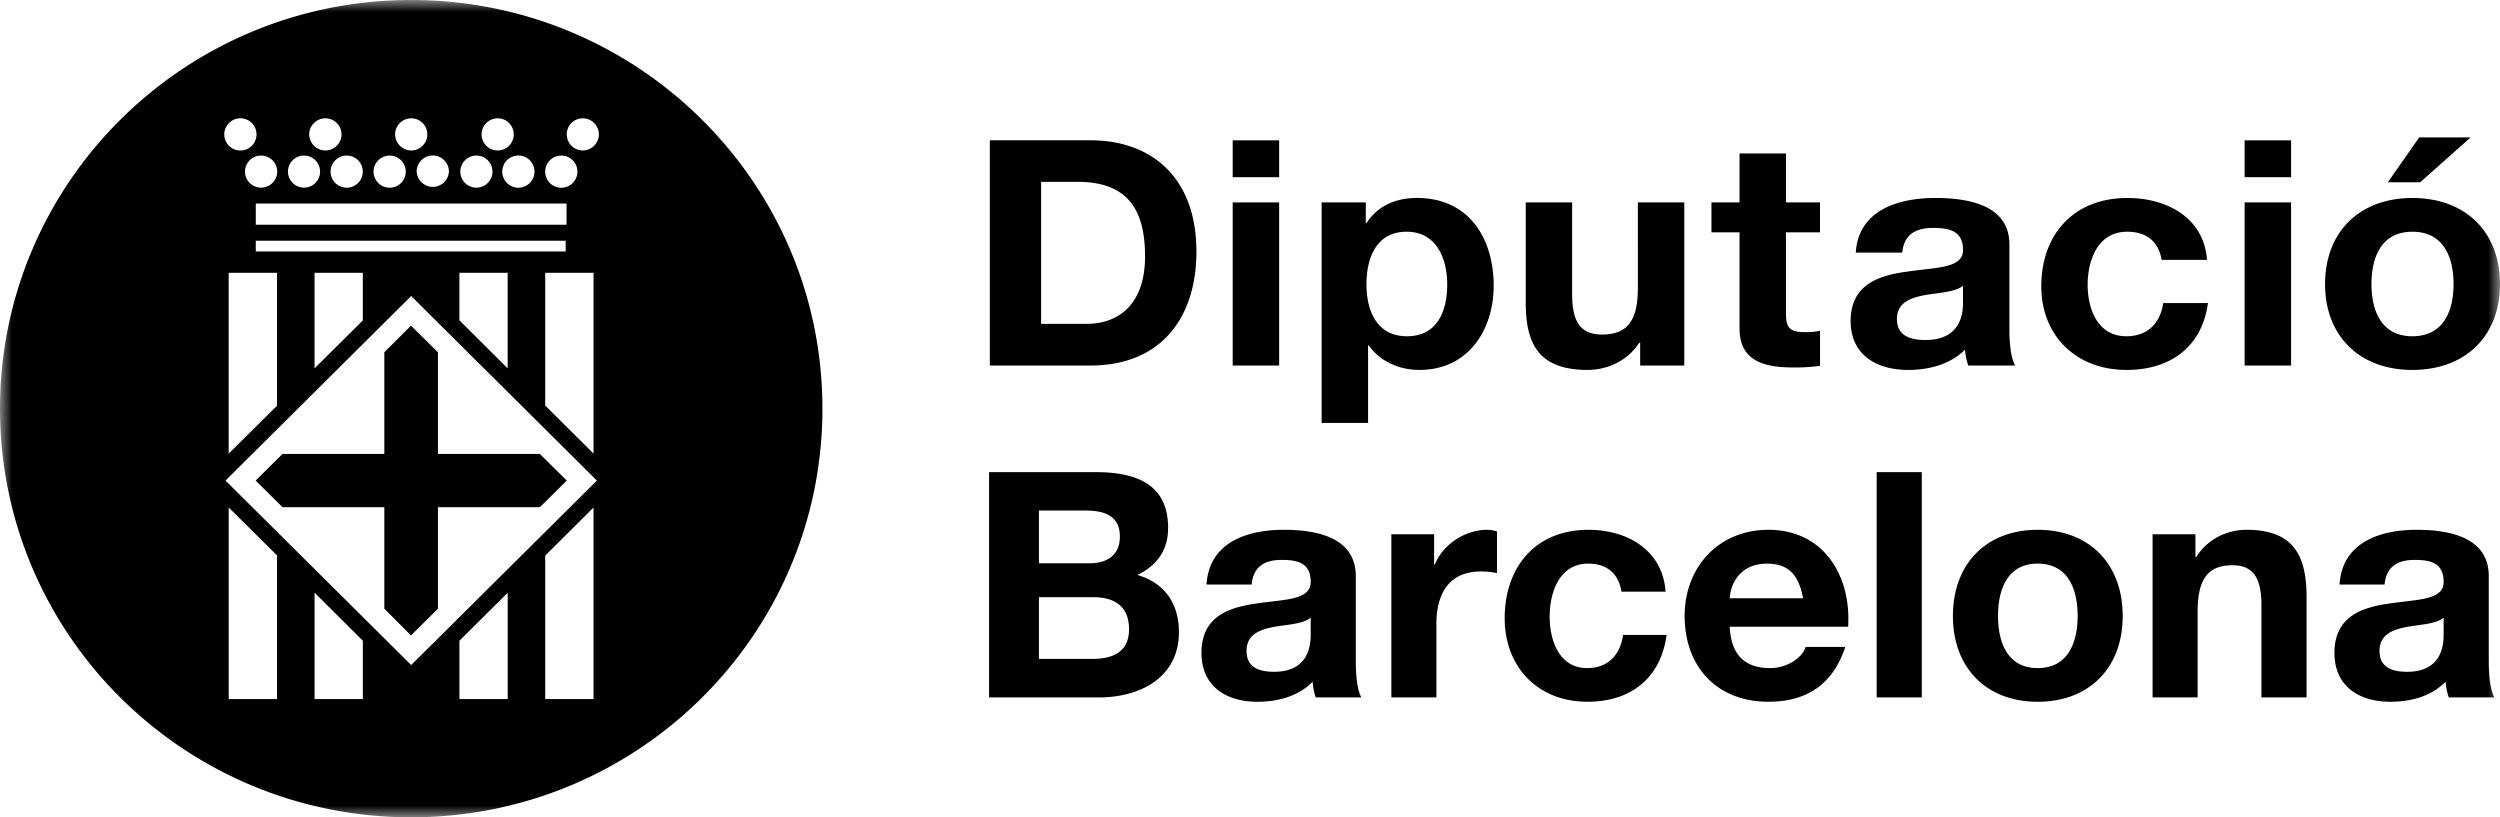 <svg width="104" height="34" viewBox="0 0 104 34" xmlns="http://www.w3.org/2000/svg" xmlns:xlink="http://www.w3.org/1999/xlink">
    <defs>
        <path id="a" d="M0 0h104v34H0z"/>
    </defs>
    <g fill="none" fill-rule="evenodd">
        <mask id="b" fill="#fff">
            <use xlink:href="#a"/>
        </mask>
        <path d="M24.245 6.26a.671.671 0 0 1-.668-.67c0-.368.296-.668.668-.668.366 0 .669.3.669.668 0 .363-.303.67-.67.67zm-7.14 21.406-7.723-7.674 7.723-7.677 7.726 7.677-7.726 7.674zm7.586 1.416h-2.01v-5.97l2.01-1.998v7.968zm-3.571 0h-2.008v-2.427l2.008-1.997v4.424zm-6.026 0h-2.008v-4.426l2.008 1.997v2.429zm-3.57 0h-2.01V21.11l2.01 1.994v5.978zm-1.56-24.16a.67.67 0 1 1 0 1.338.67.67 0 0 1 0-1.338zm1.569 2.217a.674.674 0 0 1-.674.667.667.667 0 0 1 0-1.334c.368 0 .674.299.674.667zm1.115-.667a.666.666 0 0 1 0 1.334.67.67 0 0 1-.669-.667c0-.368.3-.667.67-.667zm.888-1.55c.37 0 .671.3.671.668 0 .363-.3.67-.671.67a.679.679 0 0 1-.673-.67c0-.368.306-.668.673-.668zm1.556 2.217a.67.67 0 0 1-1.34 0c0-.368.301-.667.67-.667.371 0 .67.299.67.667zm1.12-.667c.364 0 .668.299.668.667a.67.67 0 0 1-1.34 0c0-.368.3-.667.671-.667zm.893-1.55c.373 0 .672.3.672.668 0 .363-.299.67-.672.67a.676.676 0 0 1-.668-.67c0-.368.303-.668.668-.668zm1.57 2.217a.672.672 0 0 1-1.342 0 .67.67 0 0 1 1.342 0zm1.117-.667a.668.668 0 1 1 0 1.335.668.668 0 0 1 0-1.335zm.882-1.55a.669.669 0 1 1 .007 1.337.669.669 0 0 1-.007-1.337zm1.56 2.217a.67.67 0 0 1-1.34 0 .67.67 0 0 1 1.34 0zm.448 4.209h2.009v7.52l-2.01-1.996v-5.524zM10.64 9.349h12.928v-.883H10.64v.883zm.884 1.999v5.529l-2.011 1.994v-7.523h2.01zm3.569 0v1.983l-2.008 1.993v-3.976h2.008zm6.026 0v3.976l-2.008-2v-1.976h2.008zm-10.48-.887h12.893v-.447H10.64v.447zm12.712-3.989c.369 0 .67.299.67.667a.67.67 0 0 1-1.342 0 .67.67 0 0 1 .672-.667zM17.105 0C7.655 0 0 7.61 0 16.999 0 26.392 7.655 34 17.105 34c9.448 0 17.108-7.608 17.108-17.001C34.213 7.61 26.553 0 17.105 0zm-.007 13.547-1.11 1.108v4.229h-4.235l-1.119 1.108 1.119 1.107h4.235v4.224l1.11 1.111 1.12-1.111v-4.224h4.24l1.12-1.107-1.12-1.108h-4.24v-4.229l-1.12-1.108zm84.557 12.145c-.315.273-.976.286-1.555.393-.581.117-1.112.317-1.112.996 0 .697.544.866 1.149.866 1.467 0 1.518-1.151 1.518-1.56v-.695zm-4.33-1.376c.104-1.747 1.675-2.276 3.208-2.276 1.362 0 3 .306 3 1.933v3.526c0 .62.066 1.238.239 1.514h-1.903a2.742 2.742 0 0 1-.133-.655c-.595.617-1.467.836-2.296.836-1.296 0-2.327-.641-2.327-2.032 0-1.537 1.16-1.903 2.327-2.061 1.146-.172 2.215-.133 2.215-.893 0-.8-.553-.916-1.212-.916-.713 0-1.175.288-1.245 1.024h-1.873zm-7.778-2.09h1.783v.944h.037c.477-.762 1.295-1.13 2.088-1.13 1.993 0 2.498 1.115 2.498 2.803v4.17h-1.877v-3.831c0-1.119-.327-1.667-1.203-1.667-1.016 0-1.452.56-1.452 1.94v3.558h-1.874v-6.787zm-4.78 5.567c1.282 0 1.662-1.09 1.662-2.168 0-1.09-.38-2.178-1.662-2.178-1.269 0-1.649 1.088-1.649 2.178 0 1.077.38 2.168 1.649 2.168zm0-5.753c2.151 0 3.537 1.422 3.537 3.585 0 2.153-1.386 3.569-3.537 3.569-2.141 0-3.526-1.416-3.526-3.569 0-2.163 1.385-3.585 3.526-3.585zm-6.697 6.973h1.876V19.64H78.07v9.372zm-3.063-4.125c-.174-.943-.58-1.44-1.495-1.44-1.185 0-1.53.917-1.555 1.44h3.05zm-3.05 1.185c.054 1.178.634 1.72 1.677 1.72.752 0 1.358-.462 1.479-.88h1.65c-.527 1.602-1.65 2.28-3.197 2.28-2.153 0-3.485-1.467-3.485-3.568 0-2.032 1.411-3.585 3.485-3.585 2.328 0 3.448 1.948 3.316 4.033h-4.925zm-4.503-1.458c-.122-.759-.61-1.168-1.388-1.168-1.203 0-1.6 1.21-1.6 2.206 0 .969.384 2.14 1.558 2.14.875 0 1.377-.55 1.496-1.38h1.81c-.24 1.8-1.492 2.78-3.29 2.78-2.06 0-3.445-1.44-3.445-3.474 0-2.114 1.265-3.679 3.486-3.679 1.611 0 3.088.842 3.207 2.575h-1.834zm-9.575-2.39h1.78v1.259h.03c.343-.848 1.265-1.444 2.179-1.444.13 0 .289.03.408.07v1.731a3.094 3.094 0 0 0-.673-.067c-1.373 0-1.849.989-1.849 2.18v3.059H57.88v-6.787zm-3.354 3.467c-.32.273-.977.286-1.561.393-.58.117-1.108.317-1.108.996 0 .697.542.866 1.147.866 1.467 0 1.522-1.151 1.522-1.56v-.695zm-4.334-1.376c.109-1.747 1.679-2.276 3.21-2.276 1.36 0 3 .306 3 1.933v3.526c0 .62.065 1.238.234 1.514h-1.902a2.693 2.693 0 0 1-.127-.655c-.598.617-1.467.836-2.3.836-1.294 0-2.325-.641-2.325-2.032 0-1.537 1.165-1.903 2.325-2.061 1.15-.172 2.219-.133 2.219-.893 0-.8-.554-.916-1.215-.916-.714 0-1.176.288-1.24 1.024h-1.88zM43.22 27.41h2.218c.818 0 1.53-.26 1.53-1.233 0-.958-.606-1.334-1.49-1.334H43.22v2.567zm0-3.977h2.1c.725 0 1.267-.326 1.267-1.116 0-.888-.686-1.078-1.426-1.078H43.22v2.194zm-2.074-3.792h4.436c1.798 0 3.012.576 3.012 2.322 0 .92-.462 1.565-1.28 1.956 1.146.328 1.73 1.208 1.73 2.374 0 1.905-1.63 2.72-3.328 2.72h-4.57V19.64zM100.68 7.582h-1.345l1.304-1.865h2.138l-2.097 1.865zm-.325 6.406c1.319 0 1.713-1.092 1.713-2.167 0-1.09-.394-2.181-1.713-2.181-1.309 0-1.702 1.09-1.702 2.18 0 1.076.393 2.168 1.702 2.168zm0-5.752c2.214 0 3.645 1.415 3.645 3.585 0 2.15-1.431 3.568-3.645 3.568-2.204 0-3.632-1.419-3.632-3.568 0-2.17 1.428-3.585 3.632-3.585zm-6.98 6.971h1.934V8.421h-1.933v6.786zm0-7.835h1.934V5.837h-1.933v1.535zm-3.451 3.439c-.127-.765-.63-1.171-1.433-1.171-1.239 0-1.645 1.21-1.645 2.205 0 .973.393 2.143 1.61 2.143.895 0 1.412-.552 1.534-1.38h1.86c-.24 1.796-1.535 2.781-3.382 2.781-2.124 0-3.55-1.445-3.55-3.48 0-2.113 1.305-3.673 3.587-3.673 1.66 0 3.185.84 3.306 2.575h-1.887zm-8.263 1.075c-.327.271-1.007.288-1.603.393-.6.118-1.145.314-1.145.998 0 .693.557.867 1.185.867 1.508 0 1.563-1.156 1.563-1.563v-.695zm-4.46-1.379c.107-1.742 1.727-2.271 3.305-2.271 1.4 0 3.085.302 3.085 1.93v3.532c0 .614.07 1.231.244 1.509H81.88a2.907 2.907 0 0 1-.139-.659c-.612.616-1.51.841-2.363.841-1.335 0-2.392-.642-2.392-2.031 0-1.537 1.193-1.907 2.392-2.064 1.182-.174 2.284-.129 2.284-.89 0-.805-.572-.922-1.251-.922-.735 0-1.21.29-1.277 1.025H77.2zm-2.905-2.086h1.416v1.244h-1.416v3.363c0 .627.164.79.817.79.204 0 .394-.015.6-.056v1.458a7.686 7.686 0 0 1-1.13.066c-1.184 0-2.218-.265-2.218-1.615V9.665h-1.168V8.42h1.168V6.385h1.931v2.036zm-4.23 6.786h-1.835v-.948h-.041c-.488.762-1.334 1.13-2.149 1.13-2.056 0-2.57-1.113-2.57-2.796V8.42h1.93v3.832c0 1.115.34 1.665 1.24 1.665 1.046 0 1.494-.56 1.494-1.941V8.42h1.931v6.786zm-9.862-3.376c0-1.075-.448-2.191-1.686-2.191-1.267 0-1.673 1.09-1.673 2.19 0 1.107.434 2.158 1.685 2.158 1.266 0 1.674-1.05 1.674-2.157zm-5.225-3.41h1.838v.864h.028c.462-.724 1.224-1.05 2.096-1.05 2.201 0 3.196 1.722 3.196 3.651 0 1.812-1.036 3.503-3.09 3.503-.843 0-1.645-.355-2.108-1.023h-.027v3.227H54.98V8.421zm-3.7 6.786h1.934V8.421H51.28v6.786zm0-7.835h1.934V5.837H51.28v1.535zm-7.969 6.1h1.904c1.237 0 2.42-.733 2.42-2.807 0-1.89-.679-3.1-2.804-3.1h-1.52v5.908zm-2.134-7.636h4.186c2.515 0 4.409 1.521 4.409 4.63 0 2.718-1.443 4.74-4.409 4.74h-4.186v-9.37z" fill="#000" mask="url(#b)"/>
    </g>
</svg>
